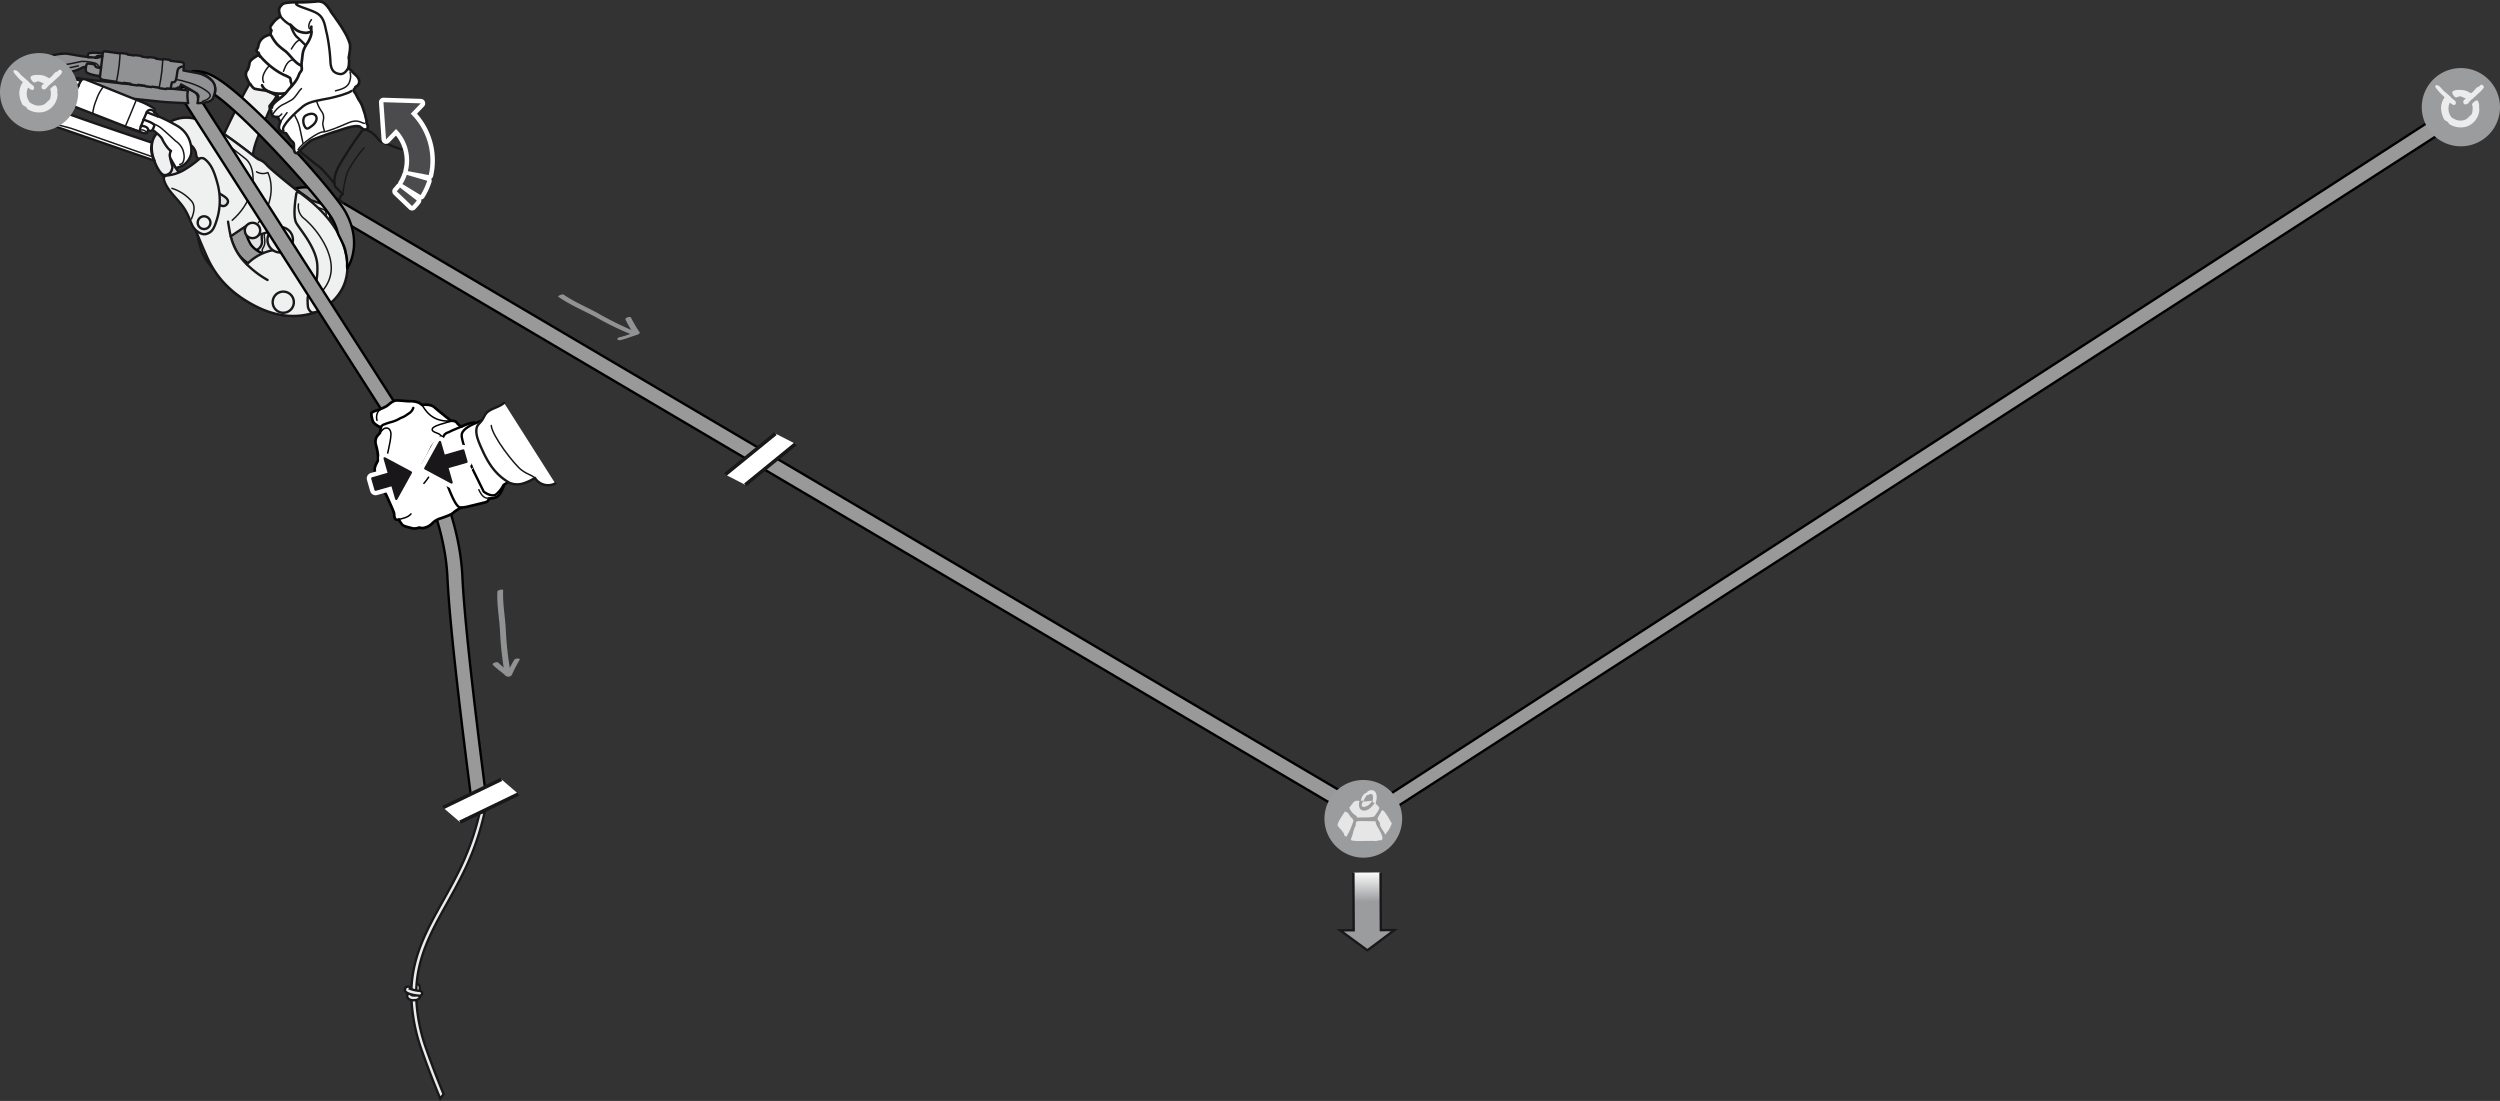 <svg xmlns="http://www.w3.org/2000/svg" xmlns:xlink="http://www.w3.org/1999/xlink" viewBox="0 0 833.967 367.256"><rect x="0" y="0" width="833.967" height="367.256" fill="#333333" stroke="none"/><defs><linearGradient id="linear-gradient" x1="152.584" y1="721.249" x2="155.011" y2="711.544" gradientTransform="matrix(-0.97, 0.245, -0.245, -0.97, 780.409, 953.015)" gradientUnits="userSpaceOnUse"><stop offset="0" stop-color="#fff"/><stop offset="1" stop-color="#9b9c9e"/></linearGradient></defs><title>RIG-12-tyrolienne-sur-corde-04-18-n-3</title><g id="Calque_2" data-name="Calque 2"><g id="Calque_1-2" data-name="Calque 1"><path d="M108.325,64.076a13.815,13.815,0,0,0-9.831-1.157c2.68,2.16,4.996,3.293,6.693,5.488.235.098.47.19.7.309l342.701,202.041,2.441-4.644Z" fill="#999" stroke="#000" stroke-linecap="round" stroke-linejoin="round" stroke-width="0.8"/><path d="M87.625,62.093c-3.53-1.482-8.306-5.596-4.997-13.704s6.367-14.813,15.975-30.151" fill="none" stroke="#1a171b" stroke-linecap="round" stroke-linejoin="round" stroke-width="0.5"/><path d="M90.004,59.461A18.312,18.312,0,1,1,78.529,94.242,18.11,18.11,0,0,1,66.537,81.445c-1.777-7.225-.551-11.58,1.837-19.781S72.902,48.04,79.362,35.198c6.753-13.427,11.071-18.281,11.672-19.14s2.506-.865,4.698-.777,6.639.392,5.154,2.969S92.855,29.448,89.199,38.288,80.029,55.927,90.004,59.461Z" fill="#eff0f0" stroke="#1a171b" stroke-linecap="round" stroke-linejoin="round" stroke-width="0.8"/><path d="M86.242,77.503a2.08,2.08,0,1,0-2.627,1.324A2.08,2.08,0,0,0,86.242,77.503Z" fill="none" stroke="#1a171b" stroke-linecap="round" stroke-linejoin="round" stroke-width="0.8"/><circle cx="84.266" cy="76.852" r="11.811" transform="translate(-10.796 139.86) rotate(-75.902)" fill="none" stroke="#1a171b" stroke-linecap="round" stroke-linejoin="round" stroke-width="0.8"/><path d="M82.516,78.777a2.554,2.554,0,1,1,3.608-.175A2.554,2.554,0,0,1,82.516,78.777Z" fill="none" stroke="#1a171b" stroke-linecap="round" stroke-linejoin="round" stroke-width="0.8"/><path d="M90.618,83.128a4.246,4.246,0,1,1,5.998-.291A4.246,4.246,0,0,1,90.618,83.128Z" fill="none" stroke="#1a171b" stroke-linecap="round" stroke-linejoin="round" stroke-width="0.8"/><path d="M85.457,102.221c10.079,5.115,17.583,2.736,20.141,1.776,1.93-.724,11.915-5.69,10.045-17.888s-12.981-19.774-15.862-21.99c-1.899-1.46-9.263-7.397-10.74-8.992a6.275,6.275,0,0,0-2.896-1.992c-.887-.424-13.323-10.819-19.766-13.106s-11.622.897-14.55,5.105.323,10.439,1.379,11.931c1.333,1.884,8.576,11.374,11.632,18.567l.019.048c.206.529,2.089,5.336,4.202,10.012C71.3,90.65,75.377,97.106,85.457,102.221ZM63.133,62.852c-1.016-1.317-5.101-7.867-6.038-9.27s-.853-3.933,1.714-5.63,4.783-.398,6.114,1.442,4.782,7.261,5.822,9.074.657,4.149-1.671,5.67C66.317,65.939,64.149,64.169,63.133,62.852Z" fill="#e2e3e4" stroke="#1a171b" stroke-linecap="round" stroke-linejoin="round" stroke-width="0.8"/><path d="M93.302,93.595c6.649-.277,9.389-3.859,9.389-3.859a2.252,2.252,0,0,0,2.057-.719c.728-1.023,2.502-3.428,2.759-4.492.405-1.671,2.414-10.782,2.65-12.375.249-1.688.031-3.133-1.264-3.593s-7.819-2.785-12.499-3.872-7.925.688-10.784,1.508-8.674,2.544-8.674,2.544l-1.441,9.533,2.788,5.319C81.866,89.228,86.653,93.872,93.302,93.595ZM80.491,80.409c-.61-3.112.891-7.412,2.63-9.423a3.51,3.51,0,0,1,5.268-.218c.974.948,1.287,2.924.615,3.825a7.497,7.497,0,0,0-1.463,2.555,9.229,9.229,0,0,0-.158,3.143,3.01,3.01,0,0,1-2.304,3.264C83.23,84.166,81.056,83.288,80.491,80.409Z" fill="#e2e3e4" stroke="#1a171b" stroke-linecap="round" stroke-linejoin="round" stroke-width="0.8"/><path d="M102.691,89.736c-.635-.105-12.455-2.515-13.257-2.683a5.51,5.51,0,0,1-2.792-1.468c-.725-.82-1.264-1.255-.678-2.013" fill="none" stroke="#1a171b" stroke-linecap="round" stroke-linejoin="round" stroke-width="0.8"/><path d="M87.675,69.328a5.282,5.282,0,0,1,2.006,1.647,3.761,3.761,0,0,1,.51,2.969,6.833,6.833,0,0,1-1.403,2.477,4.926,4.926,0,0,0-.602,2.8,5.699,5.699,0,0,1,.019,2.492c-.33,1.202-1.401,1.702-.153,2.764s2.049,1.386,4.62,1.864,8,1.644,9.063,1.856,1.35.391,1.694.172a17.357,17.357,0,0,0,2.988-4.653c.175-.812,1.935-9.268,2.252-10.932.168-.879.43-2.384-.745-2.891-.789-.341-10.351-3.649-11.999-4.04-1.516-.36-6.035-.01-8.234,2.208" fill="none" stroke="#1a171b" stroke-linecap="round" stroke-linejoin="round" stroke-width="0.5"/><path d="M64.858,75.68c.206.529,2.089,5.336,4.202,10.012,2.2,4.869,6.187,11.181,15.878,16.251a6.209,6.209,0,0,0,3.406-3.659c1.178-2.863-.389-3.302-1.108-3.954s-6.228-4.45-7.897-9.351-.743-9.412,2.174-15.393S84.924,58.484,84.455,57.075a3.652,3.652,0,0,0-1.787-2.604c-1.421-.962-6.756-4.711-7.997-5.51a3.281,3.281,0,0,0-4.428.787c-1.239,1.606-1.008,4.0.234,6.001s3.238,5.616.468,8.136c-3.135,2.852-5.449,2.119-6.856,1.192-2.197-1.448-3.309-5.022-4.577-5.189a2.135,2.135,0,0,0-2.708,2.021l-.015.138a83.799,83.799,0,0,1,8.049,13.585Z" fill="#e2e3e4" stroke="#1a171b" stroke-linecap="round" stroke-linejoin="round" stroke-width="0.8"/><path d="M76.511,51.506a20.602,20.602,0,0,0-2.015,5.843c-.353,2.2-.754,5.954-3.962,8.351-2.384,1.782-5.19,1.975-6.753.557s-3.132-4.157-5.539-4.041" fill="none" stroke="#1a171b" stroke-linecap="round" stroke-linejoin="round" stroke-width="0.5"/><path d="M83.181,56.354c-.441,1.573-2.087,4.353-5.157,8.581s-7.493,8.982-7.379,14.894S76.626,95.34,87.195,95.287" fill="none" stroke="#1a171b" stroke-linecap="round" stroke-linejoin="round" stroke-width="0.5"/><path d="M99.558,89.762a2.627,2.627,0,0,1-2.611,2.057c-1.363-.025-13.442-.451-17.907-7.756a22.539,22.539,0,0,1-2.424-15.919,5.002,5.002,0,0,1,2.103-3.373A2.625,2.625,0,0,1,81.859,68.926a17.034,17.034,0,0,0,1.661,12.399c2.535,4.147,10.621,5.192,13.523,5.244a2.624,2.624,0,0,1,2.515,3.193ZM81.924,68.789Zm-.59.533.003-.001Z" fill="#999" stroke="#000" stroke-linecap="round" stroke-linejoin="round" stroke-width="0.8"/><path d="M85.457,102.221c10.079,5.115,17.583,2.736,20.141,1.776,1.93-.724,11.915-5.69,10.045-17.888s-12.981-19.774-15.862-21.99c-1.899-1.46-9.263-7.397-10.74-8.992a6.275,6.275,0,0,0-2.896-1.992c-.887-.424-13.323-10.819-19.766-13.106s-11.622.897-14.55,5.105.307,10.45,1.379,11.931,1.743,1.582,2.851,1.062,1.202-1.325,1.429-2.136-1.517-3.793-.347-5.782a4.777,4.777,0,0,1,5.014-2.443c2.078.233,3.195,2.645,3.24,3.576s.622,1.836,1.211,1.608,1.513-.407,2.395,1.284.12,13.459.12,13.459l-2.841,3.271-1.44,4.669s1.981,5.103,4.221,10.061S75.377,97.106,85.457,102.221ZM72.469,67.63l-.826-4.015s2.627,1.525,3.281,2.004,1.751,1.417.696,2.58S73.198,68.406,72.469,67.63Zm4.507,11.201s5.274-3.566,5.999-4.029a2.18,2.18,0,0,1,2.965.669c.983,1.186-.075,2.432.479,2.714.409.208,4.058-1.392,6.259-1.306,1.798.07,3.66.748,3.874,2.78.218,2.069-.9,3.285-3.346,3.51a16.692,16.692,0,0,0-10.864,5.012A18.945,18.945,0,0,1,76.977,78.831Z" fill="#eff0f0" stroke="#1a171b" stroke-linecap="round" stroke-linejoin="round" stroke-width="0.8"/><path d="M99.982,64.295c-.76-.563-1.103-.113-1.198.692s-1.111,6.52-.093,9.07c.734,1.839,6.901,8.322,7.17,14.517.224,5.168-.957,7.452-2.033,8.637a3.4,3.4,0,0,0-1.213,2.786,20.482,20.482,0,0,0,.116,2.394c.096.595.914,2.355,2.288,1.822" fill="none" stroke="#1a171b" stroke-linecap="round" stroke-linejoin="round" stroke-width="0.8"/><path d="M99.58,68.054a5.078,5.078,0,0,0,2.131,5.056,29.724,29.724,0,0,1,7.273,9.779c1.809,4.312,3.671,11.087-5.02,17.441" fill="none" stroke="#1a171b" stroke-linecap="round" stroke-linejoin="round" stroke-width="0.5"/><path d="M86.156,74.328c7.181-9.372,3.192-16.761,3.192-16.761a4.234,4.234,0,0,1-3.75-.245" fill="none" stroke="#1a171b" stroke-linecap="round" stroke-linejoin="round" stroke-width="0.5"/><path d="M67.822,42.003c.015.32,12.921,9.893,14.318,11.16s2.256,3.575,2.284,6.35-.916,8.641-6.959,13.954" fill="none" stroke="#1a171b" stroke-linecap="round" stroke-linejoin="round" stroke-width="0.5"/><path d="M76.977,78.831c-.339-1.212-.903-4.886-.903-4.886" fill="none" stroke="#1a171b" stroke-linecap="round" stroke-linejoin="round" stroke-width="0.8"/><path d="M82.343,88.182a31.894,31.894,0,0,0,6.895,5.21" fill="none" stroke="#1a171b" stroke-linecap="round" stroke-linejoin="round" stroke-width="0.8"/><circle cx="94.494" cy="100.807" r="3.538" transform="translate(-8.804 9.042) rotate(-5.235)" fill="none" stroke="#1a171b" stroke-linecap="round" stroke-linejoin="round" stroke-width="0.8"/><path d="M82.516,78.777a2.554,2.554,0,1,1,3.608-.175A2.554,2.554,0,0,1,82.516,78.777Z" fill="#eff0f0" stroke="#1a171b" stroke-linecap="round" stroke-linejoin="round" stroke-width="0.8"/><path d="M90.618,83.128a4.246,4.246,0,1,1,5.998-.291A4.246,4.246,0,0,1,90.618,83.128Z" fill="#eff0f0" stroke="#1a171b" stroke-linecap="round" stroke-linejoin="round" stroke-width="0.8"/><path d="M68.863,78.038c-1.718.553-3.923-1.253-4.659-2.739s-1.442-3.988-3.157-6.362-4.612-5.005-5.786-7.484-.444-2.71.483-2.911a14.027,14.027,0,0,0,5.267-1.621,33.897,33.897,0,0,0,5.431-3.853c.711-.62,1.616-.469,2.937,1.028s2.153,3.368,3.198,7.219a21.516,21.516,0,0,1-.105,11.515C71.43,76.275,70.861,77.395,68.863,78.038Z" fill="#eff0f0" stroke="#1a171b" stroke-linecap="round" stroke-linejoin="round" stroke-width="0.8"/><path d="M63.861,73.052c.448-1.231,1.606-3.901.147-5.821a14.317,14.317,0,0,0-6.651-4.398" fill="none" stroke="#1a171b" stroke-linecap="round" stroke-linejoin="round" stroke-width="0.5"/><path d="M66.647,75.854a2.123,2.123,0,1,1,2.999-.145A2.123,2.123,0,0,1,66.647,75.854Z" fill="#eff0f0" stroke="#1a171b" stroke-linecap="round" stroke-linejoin="round" stroke-width="0.8"/><path d="M138.519,332.873a.799.799,0,0,0,.711-.793c.014-.015.142-.283.236-.48a3.433,3.433,0,0,0,.505-2.628,1.488,1.488,0,0,0-.919-.841.799.799,0,1,0-.536,1.506.135.135,0,0,1,.027.013,7.303,7.303,0,0,1-.521,1.262,2.899,2.899,0,0,0-.393,1.167.801.801,0,0,0,.8.8.701.701,0,0,0,.09-.006Z" fill="#ececed" stroke="#1a171b" stroke-width="0.8"/><path d="M160.355,271.204a1.686,1.686,0,0,1-.391.053,87.622,87.622,0,0,1-7.162,19.853c-1.667,3.355-3.422,6.505-5.12,9.552-5.455,9.791-10.389,18.691-10.472,30.643a.763.763,0,0,1,.348-.123l.845-.094a.741.741,0,0,1,.441.085c.138-11.553,4.933-20.211,10.237-29.73,1.707-3.065,3.471-6.234,5.155-9.622a88.328,88.328,0,0,0,7.474-21.085C161.258,270.893,160.807,271.05,160.355,271.204Z" fill="#ececed" stroke="#1a171b" stroke-width="0.8"/><path d="M147.976,364.994c-.358.499-.733.991-1.12,1.48-1.909-4.613-3.927-9.702-5.979-15.529a58.861,58.861,0,0,1-3.652-18.301.731.731,0,0,0,.51.129l.845-.094a.841.841,0,0,0,.27-.087,56.942,56.942,0,0,0,3.537,17.824C144.298,355.839,146.183,360.632,147.976,364.994Z" fill="#ececed" stroke="#1a171b" stroke-width="0.8"/><path d="M138.451,333.639a1.894,1.894,0,0,0,1.505-.753.8.8,0,0,0-1.299-.914,2.168,2.168,0,0,1-1.334-.008.717.717,0,0,0-.938-.502.853.853,0,0,0-.528,1.046c.097.364.436.996,1.628,1.137a4.508,4.508,0,0,0,.967-.005Z" fill="#ececed" stroke="#1a171b" stroke-width="0.8"/><path d="M140.109,332.149a.8.8,0,0,0-.058-1.594,12.797,12.797,0,0,1-3.35-.736c.276-.911-.714-.75-1.074-.609a1.18,1.18,0,0,0-.5,1.319c.449,1.133,3.724,1.581,4.86,1.625a.842.842,0,0,0,.121-.005Z" fill="#ececed" stroke="#1a171b" stroke-width="0.8"/><path d="M162.046,264.863c-3.097-23.899-7.061-56.571-7.794-72.459-1.249-27.092-18.241-51.507-19.397-53.138L65.499,31.018l.002-.029A33.538,33.538,0,0,0,62.389,29.38c-.48-.141-.96-.284-1.431-.451a2.654,2.654,0,0,1-.332-.146,10.981,10.981,0,0,0-.122,2.031,22.727,22.727,0,0,0,1.355,3.792l68.819,107.408c.022.035.046.07.07.103.173.243,17.313,24.568,18.509,50.516.756,16.4,4.905,50.376,8.04,74.488" fill="#999" stroke="#000" stroke-linecap="round" stroke-linejoin="round" stroke-width="0.8"/><path d="M115.281,70.731c-3.8-6.902-33.412-40.301-44.755-45.634a11.547,11.547,0,0,0-6.449-1.317c4.152.591,8.816,3.024,7.494,7.775,11.93,8.474,36.169,35.845,39.33,41.587a18.411,18.411,0,0,1,1.864,4.785c.881,1.998,2.041,3.712,2.505,5.892.059.276.087.555.126.833a2.687,2.687,0,0,1,.194.724,15.338,15.338,0,0,1,.168,3.384c.029.261.049.523.092.782C118.408,85.313,119.494,78.385,115.281,70.731Z" fill="#999" stroke="#000" stroke-linecap="round" stroke-linejoin="round" stroke-width="0.8"/><polygon points="153.474 274.262 147.782 269.382 167.255 259.98 172.948 264.863 153.474 274.262" fill="#fff"/><line x1="147.782" y1="269.382" x2="167.255" y2="259.98" fill="#fff" stroke="#1a171b" stroke-width="1.2"/><line x1="172.948" y1="264.863" x2="153.474" y2="274.262" fill="#fff" stroke="#1a171b" stroke-width="1.2"/><path d="M134.217,49.865a16.338,16.338,0,0,1-3.611-1.291c-.552-.252-2.359-.744-2.902-1.016-1.616-.814-1.52-1.392-2.871-2.642a8.082,8.082,0,0,0-3.606-1.903,132.184,132.184,0,0,0-8.177,12.356c-2.474,4.671-1.151,6.981-1.151,6.981l2.44,2.4s-2.287,1.644,0,2.87" fill="none" stroke="#1a171b" stroke-linecap="round" stroke-linejoin="round" stroke-width="0.8"/><path d="M94.146,1.488c.647-.734,3.992-.758,5.808-.714,1.819.047,4.468-.191,5.301-.237a4.073,4.073,0,0,1,2.138.124c1.189.344,2.506,2.334,2.868,3.015.361.682,1.338,1.788,1.851,2.666a44.683,44.683,0,0,1,3.053,4.719,17.466,17.466,0,0,1,1.552,3.566c.32,1.375-.386,4.537-.386,4.537a7.555,7.555,0,0,1,.123,1.527c-.044.635-.109,1.529-.109,1.529l.249.937c.398-.056.689.537.923.78.937.979,2.169,1.726,2.329,3.17a1.869,1.869,0,0,1-.901,1.679c-.111.082-.3.145-.376.245-.108.144-.056.207-.121.343-.13.26-.523.497-.491.799.023.248.447.729.582.956.426.699.741,1.473,1.17,2.19a10.384,10.384,0,0,1,1.342,2.634c.241.917.65,1.767.824,2.693.099.527.285,1.05.383,1.576.047.273-.037.577.024.841.051.218.2.333.294.541a1.821,1.821,0,0,1-.024,1.324c-.103.287-.191.05-.417.247-.188.165-.649-.109-.711.106l-1.416-1.043c-1.845-.711-6.852,1.339-7.886,1.593-1.031.256-6.55,2.258-7.978,2.867-1.427.614-4.922,4.393-5.045,4.403-1.5.09-.881-2.621-1.129-3.248-.246-.628-.56-.592-1.069-1.244-.503-.651-1.491-2.159-1.491-2.159a3.687,3.687,0,0,1-2.099-1.044c-.742-.878.277-2.833.277-2.833a3.186,3.186,0,0,1-.533-.679,5.666,5.666,0,0,1-.336-.884,3.446,3.446,0,0,1-1.391-.143,1.981,1.981,0,0,1-.824-1.912c-.527-.39-.581-1.571-.581-1.571s1.028-1.33,1.391-1.69c.55-.543.935-.886,1.483-1.427.172-.173-2.591-1.408-2.804-1.524a10.577,10.577,0,0,0-1.2-.495s-3.126-.447-3.794-.633c-.668-.188-1.51-1.61-1.51-1.61-.377-.134-.837-1.249-1.324-2.389a2.356,2.356,0,0,1,.491-2.408,8.391,8.391,0,0,0,.582-2.206c.292-1.188,2.032-2.005,2.513-2.393.479-.384,1.015.293,1.015.293l-.548-1.314a.86.86,0,0,1-.624-.704c-.04-.548.335-.47.545-1.395a4.327,4.327,0,0,1,1.352-2.659,5.501,5.501,0,0,1,2.737-1.273,4.927,4.927,0,0,1,.34-1.422,1.975,1.975,0,0,1-.424-.912c-.008-.403.359-.788,1.168-1.874a7.67,7.67,0,0,1,2.264-1.842C92.477,2.825,93.501,2.222,94.146,1.488Z" fill="#fff" stroke="#1a171b" stroke-linecap="round" stroke-linejoin="round" stroke-width="0.9"/><path d="M105.517,38.941c.287.703-.04,1.99-1.429,3.033-1.388,1.037-1.757,1.31-2.417.228-.657-1.079-.733-2.954.206-3.581C102.813,37.997,104.874,37.37,105.517,38.941Z" fill="none" stroke="#1a171b" stroke-linecap="round" stroke-linejoin="round" stroke-width="0.8"/><path d="M117.212,30.347c-.675.708-4.886,1.934-7.512,2.469-2.627.538-6.468.93-8.589,2.624-2.126,1.692-7.628,6.752-6.561,8.112" fill="none" stroke="#1a171b" stroke-linecap="round" stroke-linejoin="round" stroke-width="0.8"/><path d="M121.53,41.146c-1.129-.146-2.186-1.559-5.396-.144-3.212,1.418-7.167,3.033-8.509,3.023-1.341-.013-6.877,3.663-8.168,5.898" fill="none" stroke="#1a171b" stroke-linecap="round" stroke-linejoin="round" stroke-width="0.5"/><path d="M108.135,43.665c.221.127-.512-1.589-.448-2.54.063-.953.769-2.312-.393-3.929a11.722,11.722,0,0,1-1.637-3.334" fill="none" stroke="#1a171b" stroke-linecap="round" stroke-linejoin="round" stroke-width="0.5"/><path d="M101.098,47.852l-.923-4.346c-.551-3.143-1.795-4.586-1.896-5.188" fill="none" stroke="#1a171b" stroke-linecap="round" stroke-linejoin="round" stroke-width="0.5"/><path d="M116.345,22.222s-1.032,2.764-3.028,2.464c-1.998-.3-2.887-1.403-3.075-3.862a61.088,61.088,0,0,0-1.171-9.404c-.712-2.709-.774-5.304-3.102-6.848-2.328-1.546-8.804-2.823-6.789-3.606" fill="none" stroke="#1a171b" stroke-linecap="round" stroke-linejoin="round" stroke-width="0.8"/><path d="M93.576,5.508a11.226,11.226,0,0,0,3.355,2.863s.89,2.878,2.128,3.974c1.233,1.097,2.963,2.828,2.963,2.828" fill="none" stroke="#1a171b" stroke-linecap="round" stroke-linejoin="round" stroke-width="0.8"/><path d="M100.403,21.829c-2.092-.863-3.457-3.291-5.182-4.759a23.436,23.436,0,0,1-2.734-2.27,13.515,13.515,0,0,1-1.73-2.436,2.32,2.32,0,0,0-.5-.724" fill="none" stroke="#1a171b" stroke-linecap="round" stroke-linejoin="round" stroke-width="0.9"/><path d="M97.149,28.783c.379-.474.033-.964-.12-1.462-.162-.531.015-.988-.383-1.382a9.427,9.427,0,0,0-1.944-.949c-.739-.409-1.491-.766-2.2-1.25a25.909,25.909,0,0,1-5.664-4.968.904.904,0,0,1-.088-.084" fill="none" stroke="#1a171b" stroke-linecap="round" stroke-linejoin="round" stroke-width="0.9"/><path d="M95.126,31.08c-2.375.516-6.74-.078-7.717-2.632" fill="none" stroke="#1a171b" stroke-linecap="round" stroke-linejoin="round" stroke-width="0.9"/><path d="M96.887,8.243c1.148,1.11,2.037,2.138,3.641,2.488a7.392,7.392,0,0,0,1.742.22c.567-.022,1.024-.391,1.595-.276" fill="none" stroke="#1a171b" stroke-linecap="round" stroke-linejoin="round" stroke-width="0.9"/><path d="M103.865,8.906c-.125.924.115,1.725-.046,2.637a9.656,9.656,0,0,1-1.464,3.107,9.241,9.241,0,0,0-1.229,2.541c-.239,1.004-.28,2.103-.438,3.122a10.274,10.274,0,0,0-.111,1.534,6.867,6.867,0,0,1,.087,1.433c-.111.404-.605.876-.793,1.288-.228.507-.396,1.044-.665,1.532a12.89,12.89,0,0,1-1.888,2.595c-.775.808-1.431,1.677-2.149,2.514a18.133,18.133,0,0,1-2.332,2.002c-.746.629-2.188,1.67-2.142,2.687" fill="none" stroke="#1a171b" stroke-linecap="round" stroke-linejoin="round" stroke-width="0.9"/><path d="M116.761,24a5.219,5.219,0,0,1-.138,3.218c-.644,2.054-2.767,2.555-4.69,3.081" fill="none" stroke="#1a171b" stroke-linecap="round" stroke-linejoin="round" stroke-width="0.5"/><path d="M103.233,9.566c-.583-.802.071-2.411.662-3.001" fill="none" stroke="#1a171b" stroke-linecap="round" stroke-linejoin="round" stroke-width="0.5"/><path d="M99.944,13.365c-1.16.321-2.125,1.969-2.742,2.959" fill="none" stroke="#1a171b" stroke-linecap="round" stroke-linejoin="round" stroke-width="0.5"/><path d="M97.806,19.942c-1.97.177-2.695,2.434-3.24,3.842" fill="none" stroke="#1a171b" stroke-linecap="round" stroke-linejoin="round" stroke-width="0.5"/><path d="M89.807,21.946c-1.184,1.241-2.848,3.71-1.861,5.493" fill="none" stroke="#1a171b" stroke-linecap="round" stroke-linejoin="round" stroke-width="0.5"/><path d="M91.218,37.832a8.874,8.874,0,0,1,2.858-2.8,34.663,34.663,0,0,0,3.436-1.845c1.269-1.012,1.904-2.491,3.028-3.617" fill="none" stroke="#1a171b" stroke-linecap="round" stroke-linejoin="round" stroke-width="0.5"/><path d="M93.741,40.411a32.366,32.366,0,0,1,2.012-2.815" fill="none" stroke="#1a171b" stroke-linecap="round" stroke-linejoin="round" stroke-width="0.5"/><path d="M92.844,38.962a4.306,4.306,0,0,0,1.146-.934" fill="none" stroke="#1a171b" stroke-linecap="round" stroke-linejoin="round" stroke-width="0.5"/><path d="M100.244,50.424c.313.687,1.006,1.104,1.95,1.799s2.682,2.324,4.109,3.235c1.198.764,5.241,5.697,5.241,5.697" fill="none" stroke="#1a171b" stroke-linecap="round" stroke-linejoin="round" stroke-width="0.8"/><path d="M114.338,64.751a43.411,43.411,0,0,1,1.566-7.367,45.711,45.711,0,0,1,5.534-8.072" fill="none" stroke="#1a171b" stroke-linecap="round" stroke-linejoin="round" stroke-width="0.5"/><polygon points="248.611 161.736 241.942 158.307 258.702 144.645 265.372 148.071 248.611 161.736" fill="#fff"/><line x1="241.942" y1="158.307" x2="258.702" y2="144.645" fill="#fff" stroke="#1a171b" stroke-width="1.2"/><line x1="265.372" y1="148.071" x2="248.611" y2="161.736" fill="#fff" stroke="#1a171b" stroke-width="1.2"/><polyline points="455.834 275.673 821.48 39.733 820.454 33.998 456.384 269.657" fill="#999" stroke="#000" stroke-linecap="round" stroke-linejoin="round" stroke-width="0.8"/><path d="M454.955,286.111a12.958,12.958,0,1,0-13.136-12.956A13.047,13.047,0,0,0,454.955,286.111Z" fill="#9b9c9e"/><path d="M457.516,267.119c.2-.033.094.15.094.15a3.592,3.592,0,0,1-2.32,1.872,1.132,1.132,0,0,1-1.026-.259,2.091,2.091,0,0,1,0-.516c.077-.359.259-.598.342-.988A22.019,22.019,0,0,0,457.516,267.119Z" fill="#e6e6e6"/><path d="M457.325,263.604c1.839-.165,2.217,1.922,1.719,3.757a6.486,6.486,0,0,1-.213.737c-.029-.824-1.04.318-.942-.987a4.122,4.122,0,0,0,.028-1.851c-.456-.934-1.364.109-1.989,0a19.213,19.213,0,0,0-1.127,1.941,1.385,1.385,0,0,0-.886-.028,2.191,2.191,0,0,0,.134-.352,2.867,2.867,0,0,1,.403-1.085,2.941,2.941,0,0,1,.913-1.116c.144-.068.317-.037.458-.125.1-.068.172-.266.266-.353A1.963,1.963,0,0,1,457.325,263.604Z" fill="#e6e6e6"/><path d="M452.784,267.092c.33-.051.474.135.752.094-.566,1.625,0,3.432,1.75,3.219a3.618,3.618,0,0,0,2.092-1.113,7.198,7.198,0,0,0,1.397-1.815c-.048.531.53.986.806,1.272.153.159.494.478.538.737.083.484-1.565,2.851-1.825,2.929a7.552,7.552,0,0,1-1.128.178c-1.394.193-3.084.006-4.516.141a1.42,1.42,0,0,0-.026-.354c-.07-.234-.399-.338-.562-.475a5.336,5.336,0,0,1-1.962-2.488c.287-.321.534-.674.806-1.022C451.546,267.582,451.556,267.27,452.784,267.092Z" fill="#e6e6e6"/><path d="M461.141,270.307c.664-.143,2.466,3.219,2.847,3.857.021.047.352.518.295.578-.092.08-.104.321-.164.446-.24.497-.495,1.04-.778,1.528-.367.619-.871,1.105-1.236,1.719-.191-.203-.178-.463-.322-.732a14.44,14.44,0,0,1-1.423-2.328c-.047-.179.041-.337,0-.571a3.643,3.643,0,0,0-.323-.766c-.147-.319-.574-.514-.508-1.054a9.856,9.856,0,0,1,.911-1.656C460.617,271.035,460.804,270.385,461.141,270.307Z" fill="#e6e6e6"/><path d="M448.588,270.758c1.002.043,1.319.766,1.73,1.433.309.516,1.111.916,1.176,1.625a25.338,25.338,0,0,1-2.272,5.191.654.654,0,0,1-.453-.029c-.38-.152-.347-.703-.547-1.053a12.048,12.048,0,0,0-1.088-1.402,13.002,13.002,0,0,1-.879-1.022C445.903,274.451,448.129,271.692,448.588,270.758Z" fill="#e6e6e6"/><path d="M458.135,280.51a3.404,3.404,0,0,0,1.763-.158c.516-.147.999.121,1.21-.379.452-1.103-1.505-3.856-1.861-4.621-.2-.422-.289-.963-.467-1.41-1.277.047-3.006-.05-4.33-.041-.471.007-1.7-.056-2.008.241-.178.175-.156.931-.231,1.21-.109.406-.369.709-.491,1.103-.316,1.009-.477,1.976-.844,2.897a1.607,1.607,0,0,0-.205.658.458.458,0,0,0,.406.41c.4.068.737-.088,1.047.141Z" fill="#e6e6e6"/><polyline points="451.473 291.086 451.567 310.322 447.036 310.345 456.135 317.02 456.135 317.02 465.168 310.254 460.632 310.276 460.537 291.039" stroke="#1a171b" stroke-width="0.8" fill="url(#linear-gradient)"/><path d="M820.92,48.805a13.049,13.049,0,1,0-13.051-13.047A13.049,13.049,0,0,0,820.92,48.805Z" fill="#9b9c9e"/><path d="M827.748,28.248a.509.509,0,0,1,.533.253c.078.094.282.243.314.372.11.525-1.142,1.682-1.44,1.94-.773.663-1.481,1.413-2.254,2.065a6.74,6.74,0,0,0-1.375,1.348c-.595.871-2.121.918-1.721-.691.051-.215.559-.35.719-.688-.382-.175-.863-.344-1.252-.531-1.529-.744-1.701,1.294-3.002-.781-1.121-1.787,2.388-1.635,3.783-1.412a7.007,7.007,0,0,1,1.752.725c.141.06.399.26.565.219v-.034c.75-.372,1.249-1.284,1.877-1.815.255-.216.652-.278.908-.497C827.328,28.567,827.475,28.298,827.748,28.248Z" fill="#ececed"/><path d="M812.79,28.404a1.163,1.163,0,0,1,.599.159c.773.388,1.178,1.216,1.815,1.753.667.562,1.305,1.125,1.969,1.688.305.256.53.631.845.875a5.67,5.67,0,0,1,1.035.848.903.903,0,0,1,.154.844c-.402,1.105-1.6-.125-2.004-.312a4.732,4.732,0,0,0,.566,4.85c.254.328.723.432,1.094.652a4.199,4.199,0,0,0,3.91-.027,6.811,6.811,0,0,0,.97-.91c.343-.321.782-.562.907-1.09a6.551,6.551,0,0,0,.158-2.287c-.033-.213-.24-.531-.129-.781.126-.281,1.186-1.291,1.691-1.16.236.067.467.703.535.938a6.517,6.517,0,0,1,.123.785c0,.027-.028.146-.031.125-.044.037.092,1.215.06,1.469a6.291,6.291,0,0,1-4.377,5.443,7.125,7.125,0,0,1-5.443-.75c-.287-.2-.439-.578-.689-.812-.346-.318-.871-.41-1.16-.781a8.523,8.523,0,0,1-1.092-3.975,7.381,7.381,0,0,1,.656-2.625,9.806,9.806,0,0,0,.531-.942,14.827,14.827,0,0,1-2.221-2.222C813.074,29.932,811.67,28.517,812.79,28.404Z" fill="#ececed"/><path d="M22.359,26.106c-1.52.836-2.292,2.465-3.501,3.657a53.584,53.584,0,0,0,5.288.974c2.914.368,26.749,2.901,29.465,3.181,2.716.28,9.162.518,9.162.518s-.569-3.113-.003-4.266c-1.701-.176-29.113-3.119-31.558-3.372-1.544-.159-5.581-.7-8.505-1.202A.631.631,0,0,1,22.359,26.106Z" fill="#919294" stroke="#1a171b" stroke-linecap="round" stroke-linejoin="round" stroke-width="0.8"/><path d="M13.716,20.053c-1.4.953-2.446,4.415-1.44,6.644.473,1.051,2.487,1.923,4.786,2.593,1.644-.973,2.413-2.859,3.891-4.022a5.719,5.719,0,0,1-1.507-.429c1.133-.402,3.642-.769,5.265-1.146a16.739,16.739,0,0,0,3.102-1.313,6.369,6.369,0,0,1,2.019.111s4.35,1.081,4.282,1.135c-.069.061.587-5.079.587-5.079l-3.362-.121-1.544.645c-3.085-.318-6.352-1.037-7.619-1.168A16.609,16.609,0,0,0,13.716,20.053Z" fill="#919294" stroke="#1a171b" stroke-linecap="round" stroke-linejoin="round" stroke-width="0.8"/><path d="M19.445,24.839c-.251.071-1.845.589-1.844,1.825" fill="none" stroke="#1a171b" stroke-linecap="round" stroke-linejoin="round" stroke-width="0.8"/><path d="M33.877,22.578a2.5,2.5,0,0,1-1.094-.696,1.972,1.972,0,0,0-1.382-.9,15.127,15.127,0,0,0-4.137-.497c-1.188.189-3.824.886-5.768,1.097-1.942.213-9.912,1.166-7.904,5.663" fill="none" stroke="#1a171b" stroke-linecap="round" stroke-linejoin="round" stroke-width="0.5"/><path d="M17.28,29.104a2.864,2.864,0,0,1-1.748-3.031c.271-2.274,3.746-2.743,5.008-2.949,1.922-.319,5.573-1.139,5.573-1.139" fill="none" stroke="#1a171b" stroke-linecap="round" stroke-linejoin="round" stroke-width="0.5"/><path d="M34.362,19.025a2.564,2.564,0,0,0-1.448.128,2.257,2.257,0,0,1-1.196.078" fill="none" stroke="#1a171b" stroke-linecap="round" stroke-linejoin="round" stroke-width="0.8"/><path d="M35.295,17.162c.243.025,2.145.296,4.763.674.011-.112.171-.143.383-.121.228.024,1.371.153,1.694.209.262.043.401.071.432.275.708.1,1.445.207,2.193.314.019-.098.173-.127.381-.105.228.024,1.37.151,1.694.204.255.044.397.075.431.266.746.108,1.494.217,2.226.325-.003-.122.161-.159.387-.136.228.024,1.369.15,1.693.206.273.049.41.076.433.296.815.115,1.585.229,2.292.331a.036.036,0,0,0-.002-.023c-.01-.127.159-.164.387-.141.231.024,1.37.151,1.696.205.278.044.417.074.435.309a.041.041,0,0,1,.001.016c.903.131,3.497.421,3.665.448a.934.934,0,0,1,.85,1.222l-.127,1.577s2.527.473,4.794.901a9.895,9.895,0,0,1,4.786,2.568c1.441,1.775,1.141,3.369.316,5.673-.679,1.896-5.232,1.749-5.232,1.749.651-2.504-.406-3.315-.406-3.315-.755-.647-5.05-2.918-5.05-2.918-.341,1.221-1.117,1.037-1.117,1.037-.211.5-1.639.45-3.669.292-.08.182-.248.23-.488.194-.409-.065-1.2-.165-1.662-.224-.15-.018-.333-.034-.358-.25-.685-.086-1.481-.189-2.348-.301a.448.448,0,0,1-.438.106c-.409-.065-1.198-.164-1.66-.223-.143-.019-.314-.032-.353-.21-.733-.099-1.488-.202-2.253-.303-.082.164-.248.214-.481.176-.409-.063-1.201-.163-1.662-.226-.158-.021-.358-.037-.358-.295-.757-.101-1.504-.207-2.221-.304a.432.432,0,0,1-.46.136c-.409-.065-1.198-.166-1.657-.227-.156-.021-.342-.033-.362-.259-2.256-.316-3.931-.559-4.308-.627a1.518,1.518,0,0,1-1.374-1.312s-.334-.066-1.014-.136a13.333,13.333,0,0,1-2.772-.765c-.825-.327-.797-.909-.748-1.727.05-.82.28-1.378.537-1.524a11.993,11.993,0,0,1,2.201.261c.242-.009.17.359.572.779.404.419,1.744.42,1.744.42l.465-3.898s-.062-.006-1.048-.108c-.984-.102-1.165.634-1.399.576-.233-.056-2.452-.185-2.452-.185a2.251,2.251,0,0,1,.258-1.139c.279-.384,2.503-.324,3.146-.258.649.067,1.554.158,1.554.158C34.291,17.506,34.445,17.075,35.295,17.162Z" fill="#919294" stroke="#1a171b" stroke-linecap="round" stroke-linejoin="round" stroke-width="0.8"/><path d="M65.461,31.09c.413.273,1.065.932.574,1.449" fill="none" stroke="#1a171b" stroke-linecap="round" stroke-linejoin="round" stroke-width="0.8"/><path d="M67.551,33.8c1.137-.294,3.958-1.442,1.719-3.193-2.239-1.751-4.893-2.714-8.525-3.685-.565-.151-1.881-.359-1.881-.359" fill="none" stroke="#1a171b" stroke-linecap="round" stroke-linejoin="round" stroke-width="0.5"/><path d="M61.196,22.175s-1.381.075-1.791.9c-.468.941-.333,3.731-1.198,4.25a1.987,1.987,0,0,1-.884.162l-.378,1.913" fill="none" stroke="#1a171b" stroke-linecap="round" stroke-linejoin="round" stroke-width="0.8"/><path d="M38.906,26.983c.158-.523.711-3.864.858-5.29.147-1.428.303-3.703.291-3.833" fill="none" stroke="#1a171b" stroke-linecap="round" stroke-linejoin="round" stroke-width="0.5"/><path d="M33.387,25.451s.114-1.319.313-2.789" fill="none" stroke="#1a171b" stroke-linecap="round" stroke-linejoin="round" stroke-width="0.8"/><path d="M34.165,18.763c.027-.257.029-.803.058-.957" fill="none" stroke="#1a171b" stroke-linecap="round" stroke-linejoin="round" stroke-width="0.8"/><path d="M53.159,28.908c.157-.519.704-3.824.85-5.239.145-1.41.301-3.66.285-3.791" fill="none" stroke="#1a171b" stroke-linecap="round" stroke-linejoin="round" stroke-width="0.5"/><path d="M50.68,47.581S24.438,38.85,18.697,36.428c-3.259-1.375-4.433-2.474-4.841-3.168a.683.683,0,0,1-.236-.061,45.338,45.338,0,0,0-6.502-2.231,7.238,7.238,0,0,0,1.889,5.744,23.447,23.447,0,0,0,8.205,5.031c4.686,1.69,34.349,11.844,34.349,11.844A7.813,7.813,0,0,1,50.68,47.581Z" fill="#fff" stroke="#1a171b" stroke-linecap="round" stroke-linejoin="round" stroke-width="0.8"/><path d="M13.136,38.811c2.32,2.317,8.846,3.41,10.518,3.98s27.318,9.562,27.318,9.562" fill="none" stroke="#1a171b" stroke-linecap="round" stroke-linejoin="round" stroke-width="0.5"/><path d="M10.037,33.967c-.591,2.399,2.038,3.974,2.038,3.974" fill="none" stroke="#1a171b" stroke-linecap="round" stroke-linejoin="round" stroke-width="0.5"/><polyline points="131.86 43.299 128.773 46.509 127.91 34.095 127.91 34.095 140.349 34.474 137.263 37.682" fill="#fff" stroke="#fff" stroke-linecap="round" stroke-linejoin="round" stroke-width="3"/><path d="M139.045,66.885a21.742,21.742,0,0,1-1.583,1.844l-5.102-4.907a15.269,15.269,0,0,0,1.074-1.261Z" fill="#fff" stroke="#fff" stroke-linecap="round" stroke-linejoin="round" stroke-width="3"/><path d="M134.245,61.396a14.6,14.6,0,0,0,1.447-3.079l6.812,1.99a21.584,21.584,0,0,1-2.208,4.773Z" fill="#fff" stroke="#fff" stroke-linecap="round" stroke-linejoin="round" stroke-width="3"/><path d="M143.027,58.402l-6.974-1.316a14.817,14.817,0,0,0-4.102-14.214l4.909-5.104A21.905,21.905,0,0,1,143.027,58.402Z" fill="#fff" stroke="#fff" stroke-linecap="round" stroke-linejoin="round" stroke-width="3"/><polyline points="131.86 43.299 128.773 46.509 127.91 34.095 127.91 34.095 140.349 34.474 137.263 37.682" fill="#4b4b4d"/><path d="M139.045,66.885a21.742,21.742,0,0,1-1.583,1.844l-5.102-4.907a15.269,15.269,0,0,0,1.074-1.261Z" fill="#4b4b4d"/><path d="M134.245,61.396a14.6,14.6,0,0,0,1.447-3.079l6.812,1.99a21.584,21.584,0,0,1-2.208,4.773Z" fill="#4b4b4d"/><path d="M143.027,58.402l-6.974-1.316a14.817,14.817,0,0,0-4.102-14.214l4.909-5.104A21.905,21.905,0,0,1,143.027,58.402Z" fill="#4b4b4d"/><path d="M60.788,55.315a6.224,6.224,0,0,0,2.964-3.984,9.42,9.42,0,0,0-4.814-9.459c-2.44-1.394-4.766-2.475-5.334-2.719a6.153,6.153,0,0,0-.987-.336s.313-.674-1.244-1.298c0,0,.601-.944-.046-1.413a32.899,32.899,0,0,0-3.686-1.939c-.547-.217-17.563-7.086-18.272-7.328s-1.597-.917-2.412.109c0,0-2.281-.684-2.98-.41a1.453,1.453,0,0,0-.869.775,41.856,41.856,0,0,0-5.687-2.171c-1.698-.346-6.881-.715-9.333,3.2a7.014,7.014,0,0,0-.584,1.175,46.73,46.73,0,0,1,6.601,2.262.764.764,0,0,1,.321.306,17.553,17.553,0,0,1,4.264-.55,23.825,23.825,0,0,0,3.029-.551,1.924,1.924,0,0,0,.324,1.647,11.069,11.069,0,0,0,2.124,1.282c-.156.459.575,1.593,1.27,1.876s17.671,6.906,17.671,6.906l3.606,1.306s2.078.859,2.307.285a3.224,3.224,0,0,1,.425-.807s1.181.503,1.455-.155c0,0,3.025,2.13,3.347,3.392,0,0,1.46,2.84,2.791,3.613a2.898,2.898,0,0,0-.235,2.395l1.87,3.308A15.609,15.609,0,0,0,60.788,55.315Z" fill="#fff" stroke="#1a171b" stroke-linecap="round" stroke-linejoin="round" stroke-width="0.8"/><path d="M52.617,38.817l-3.674-1.367s-1.599,3.662-1.95,4.694-.521,1.676-.282,1.857L43.105,42.696" fill="none" stroke="#1a171b" stroke-linecap="round" stroke-linejoin="round" stroke-width="0.8"/><path d="M50.898,43.325a9.973,9.973,0,0,0,.579-1.405c.093-.419-.968-.981-1.401-1.179s-2.213-.854-2.213-.854" fill="none" stroke="#1a171b" stroke-linecap="round" stroke-linejoin="round" stroke-width="0.8"/><path d="M49.443,43.48s.11-.764-.936-1.22-1.513-.115-1.513-.115" fill="none" stroke="#1a171b" stroke-linecap="round" stroke-linejoin="round" stroke-width="0.8"/><path d="M48.974,44.385s-.044-.561-.991-.927-1.35.033-1.35.033" fill="none" stroke="#1a171b" stroke-linecap="round" stroke-linejoin="round" stroke-width="0.5"/><path d="M50.925,41.208a9.799,9.799,0,0,1,2.514,1.273c1.137.838,5.14,4.561,5.14,4.561a6.505,6.505,0,0,1,2.348,2.734,7.619,7.619,0,0,1,.508,2.669c-.08,1.09-.349,2.285-1.46,2.382" fill="none" stroke="#1a171b" stroke-linecap="round" stroke-linejoin="round" stroke-width="0.5"/><path d="M51.089,36.962a1.399,1.399,0,0,0-2.145.488" fill="none" stroke="#1a171b" stroke-linecap="round" stroke-linejoin="round" stroke-width="0.8"/><path d="M25.464,30.177s-3.087-1.561-3.897-1.837-4.794.628-6.519.38A7.605,7.605,0,0,0,9.743,29.844" fill="none" stroke="#1a171b" stroke-linecap="round" stroke-linejoin="round" stroke-width="0.5"/><path d="M16.15,30.961a10.618,10.618,0,0,0-2.748.252" fill="none" stroke="#1a171b" stroke-linecap="round" stroke-linejoin="round" stroke-width="0.5"/><line x1="26.305" y1="28.541" x2="23.107" y2="27.313" fill="none" stroke="#1a171b" stroke-linecap="round" stroke-linejoin="round" stroke-width="0.8"/><path d="M22.643,29.329a2.461,2.461,0,0,0-.927,1.655" fill="none" stroke="#1a171b" stroke-linecap="round" stroke-linejoin="round" stroke-width="0.8"/><path d="M26.956,26.948c-.358.731-2.685,5.245-2.792,6.965" fill="none" stroke="#1a171b" stroke-linecap="round" stroke-linejoin="round" stroke-width="0.8"/><path d="M34.477,28.95a14.167,14.167,0,0,0-2.331,4.351,16.925,16.925,0,0,0-1.232,4.612" fill="none" stroke="#1a171b" stroke-linecap="round" stroke-linejoin="round" stroke-width="0.5"/><path d="M45.5,33.272s-3.579,8.845-3.8,8.996" fill="none" stroke="#1a171b" stroke-linecap="round" stroke-linejoin="round" stroke-width="0.5"/><path d="M123.882,137.933c.146-.645,2.21-1.141,2.21-1.141a24.152,24.152,0,0,0,2.835-1.288c.794-.5,2.022-1.898,3.36-1.917,1.332-.018,3.767.327,4.634.25a7.104,7.104,0,0,1,2.611.432,5.824,5.824,0,0,1,1.261.824s2.729-.501,4.155.795c1.419,1.293,5.517,4.49,5.517,4.49s1.446-.135,1.946.663a3.92,3.92,0,0,0,1.551,1.249s3.765-1.832,4.754-1.134a6.182,6.182,0,0,0-1.851,6.46c1.236,3.971,6.115,13.906,6.191,16.264,0,0,.865,1.193,1.883.688a20.415,20.415,0,0,0,3.17-2.674s-1.11,3.446-2.641,3.98a5.408,5.408,0,0,1-2.398.391s.056,1.022-1.252,1.328c-1.312.31-6.105,1.534-6.749,1.609-.646.076-1.222.128-1.222.128a13.28,13.28,0,0,0-2.692,1.762c-.677.742-4.64,1.981-4.64,1.981a6.509,6.509,0,0,0-2.347,1.535,5.308,5.308,0,0,1-3.204,1.55,5.07,5.07,0,0,1-1.145-.178,4.19,4.19,0,0,1-2.362.246c-.907-.33-2.718-.564-3.305-1.225a8.762,8.762,0,0,1-1.098-1.706s-.88.38-1.254-.28c-.376-.665-.211-1.227-.391-1.952-.183-.729-1.978-4.643-2.335-5.455-.352-.813-.681-1.131-.906-1.772a12.53,12.53,0,0,0-.751-2.979c-.571-1.025-2.034-2.199-2.324-3.369-.547-2.186,1.188-3.314,1.057-4.618a18.878,18.878,0,0,0-.684-4.227,3.756,3.756,0,0,1,.198-2.95,9.996,9.996,0,0,1,1.08-1.24l.339-1.919a5.784,5.784,0,0,1-2.518-1.643A7.266,7.266,0,0,1,123.882,137.933Z" fill="#fff" stroke="#000" stroke-linecap="round" stroke-linejoin="round" stroke-width="0.9"/><path d="M127.046,142.544a1.749,1.749,0,0,1,1.205-.996,16.289,16.289,0,0,1,2.259-.75,12.062,12.062,0,0,0,3.132-1.346,9.32,9.32,0,0,0,1.522-.698c.54-.414,1.144-.727,1.656-1.153a3.364,3.364,0,0,0,1.045-1.528" fill="none" stroke="#000" stroke-linecap="round" stroke-linejoin="round" stroke-width="0.8"/><path d="M126.854,144.105c.749-.484,1.008-1.326,2.081-1.32,1.006.006,1.46,1.069,1.483,1.968a20.628,20.628,0,0,1-.567,3.884c-.349,2.041-.968,4.028-1.27,6.096-.283,1.973-.815,3.804-.553,5.803.088.659.208,1.327.333,1.993a7.378,7.378,0,0,1,.314,1.522" fill="none" stroke="#000" stroke-linecap="round" stroke-linejoin="round" stroke-width="0.5"/><path d="M133.127,173.251c1.317-.337,3.027-.646,3.961-1.814" fill="none" stroke="#000" stroke-linecap="round" stroke-linejoin="round" stroke-width="0.5"/><path d="M153.962,142.29c-1.103.478-3.382,1.379-4.055,1.777-.673.395-1.98.201-2.52,3.309a20.674,20.674,0,0,0,1.106,12.471c2.224,5.921,3.846,9.687,5.352,9.482" fill="none" stroke="#000" stroke-linecap="round" stroke-linejoin="round" stroke-width="0.8"/><path d="M140.793,135.094c.781,1.18,3.105,5.987,9.777,5.282,1.957-.204-4.098.972-5.761,2.048-.924.598-.82,1.274.173,1.724.411.187.829.336,1.244.511.563.235.692.545,1.074.911.149.143.149.282.407.235" fill="none" stroke="#000" stroke-linecap="round" stroke-linejoin="round" stroke-width="0.5"/><path d="M126.752,136.688c-1.04.618-1.36,2.477-.982,3.529" fill="none" stroke="#000" stroke-linecap="round" stroke-linejoin="round" stroke-width="0.5"/><path d="M147.379,145.489c-1.162.225-1.885,2.152-2.165,3.05a23.784,23.784,0,0,0-.526,4.267,26.046,26.046,0,0,1-.598,4.202,7.208,7.208,0,0,1-.982,1.95,17.077,17.077,0,0,1-1.694,2.275" fill="none" stroke="#000" stroke-linecap="round" stroke-linejoin="round" stroke-width="0.5"/><path d="M145.733,146.815a9.327,9.327,0,0,0-1.895,2.269,57.023,57.023,0,0,1-2.915,5.624" fill="none" stroke="#000" stroke-linecap="round" stroke-linejoin="round" stroke-width="0.5"/><path d="M154.017,145.101c.145-2.325,4.699-3.945,4.699-3.945a63.742,63.742,0,0,0,9.371-4.976c1.038,7.896,4.803,13.839,7.069,21.475-3.222,1.756-6.027,3.365-7.183,4.096a10.375,10.375,0,0,1-2.361,3.072c-1.509,1.281-4.24-.803-4.24-.803l-3.583-7.272S153.873,147.423,154.017,145.101Z" fill="#fff" stroke="#000" stroke-linecap="round" stroke-linejoin="round" stroke-width="0.8"/><path d="M168.157,134.401c-1.403,1.194-3.148,1.584-4.687,2.466-1.714.982-1.71,1.865-2.589,3.202-.892,1.354-1.975,1.638-1.987,3.71-.01,1.992,1.108,4.363,1.886,6.102,1.994,4.457,4.288,8.113,8.404,10.704.234.148.438.251.647.406a6.683,6.683,0,0,0,4.906.205,16.931,16.931,0,0,0,3.714-1.771,5.145,5.145,0,0,0,6.77,1.842" fill="#fff" stroke="#1a171b" stroke-linecap="round" stroke-linejoin="round" stroke-width="0.8"/><path d="M163.069,166.264c-1.313-.143-2.128-.344-3.341-2.889" fill="#fff" stroke="#1a171b" stroke-linecap="round" stroke-linejoin="round" stroke-width="0.5"/><polygon points="148.091 152.125 146.75 147.46 141.886 156.251 150.627 160.943 149.168 155.873 155.597 154.028 154.522 150.28 148.091 152.125" fill="#fff" stroke="#fff" stroke-linecap="round" stroke-linejoin="round" stroke-width="3.75"/><polygon points="130.858 161.741 132.196 166.401 137.06 157.614 128.319 152.92 129.78 157.993 124.217 159.59 125.291 163.338 130.858 161.741" fill="#fff" stroke="#fff" stroke-linecap="round" stroke-linejoin="round" stroke-width="3.75"/><polygon points="148.091 152.125 146.75 147.46 141.886 156.251 150.627 160.943 149.168 155.873 155.597 154.028 154.522 150.28 148.091 152.125" fill="#1a171b" stroke="#1a171b" stroke-linecap="round" stroke-linejoin="round" stroke-width="0.8"/><polygon points="130.858 161.741 132.196 166.401 137.06 157.614 128.319 152.92 129.78 157.993 124.217 159.59 125.291 163.338 130.858 161.741" fill="#1a171b" stroke="#1a171b" stroke-linecap="round" stroke-linejoin="round" stroke-width="0.8"/><path d="M178.452,159.425c-1.857-1.382-2.141-.936-4.437-2.596s-9.858-11.361-10.139-14.887" fill="#fff" stroke="#1a171b" stroke-linecap="round" stroke-linejoin="round" stroke-width="0.5"/><path d="M13.051,43.805A13.049,13.049,0,1,0,0,30.758,13.049,13.049,0,0,0,13.051,43.805Z" fill="#9b9c9e"/><path d="M19.879,23.248a.509.509,0,0,1,.533.253c.078.094.282.243.314.372.11.525-1.142,1.682-1.44,1.94-.773.663-1.481,1.413-2.254,2.065a6.74,6.74,0,0,0-1.375,1.348c-.595.871-2.121.918-1.721-.691.051-.215.559-.35.719-.688-.382-.175-.863-.344-1.252-.531-1.529-.744-1.701,1.294-3.002-.781-1.121-1.787,2.388-1.635,3.783-1.412a7.007,7.007,0,0,1,1.752.725c.141.06.399.26.565.219v-.034c.75-.372,1.249-1.284,1.877-1.815.255-.216.652-.278.908-.497C19.459,23.567,19.605,23.298,19.879,23.248Z" fill="#ececed"/><path d="M4.921,23.404a1.163,1.163,0,0,1,.599.159c.773.388,1.178,1.216,1.815,1.753.667.562,1.305,1.125,1.969,1.688.305.256.53.631.845.875a5.67,5.67,0,0,1,1.035.848.903.903,0,0,1,.154.844c-.402,1.105-1.6-.125-2.004-.312a4.732,4.732,0,0,0,.566,4.85c.254.328.723.432,1.094.652a4.199,4.199,0,0,0,3.91-.027,6.811,6.811,0,0,0,.97-.91c.343-.321.782-.562.907-1.09a6.55,6.55,0,0,0,.158-2.287c-.033-.213-.24-.531-.129-.781.126-.281,1.186-1.291,1.691-1.16.236.067.467.703.535.938a6.517,6.517,0,0,1,.123.785c0,.027-.028.146-.031.125-.044.037.092,1.215.06,1.469a6.291,6.291,0,0,1-4.377,5.443,7.125,7.125,0,0,1-5.443-.75c-.287-.2-.439-.578-.689-.812-.346-.318-.871-.41-1.16-.781a8.523,8.523,0,0,1-1.092-3.975,7.381,7.381,0,0,1,.656-2.625,9.806,9.806,0,0,0,.531-.942,14.827,14.827,0,0,1-2.221-2.222C5.205,24.932,3.801,23.517,4.921,23.404Z" fill="#ececed"/><path d="M186.265,99.005c3.899,2.741,8.536,4.634,12.724,6.914a95.471,95.471,0,0,0,12.28,5.897c.487.181,2.238-.576,1.566-.826a105.768,105.768,0,0,1-13.672-6.663c-3.605-1.969-7.742-3.668-11.088-6.021-.485-.341-2.197.427-1.809.699Z" fill="#919294"/><path d="M206.987,113.451c1.92-.417,3.706-1.222,5.58-1.79.266-.081,1.112-.432.768-.858a41.358,41.358,0,0,1-2.838-4.858c-.324-.539-2.206.071-1.794.755a41.185,41.185,0,0,0,2.838,4.858l.768-.858c-1.873.567-3.664,1.373-5.58,1.79-1.177.256-.91,1.215.258.962Z" fill="#919294"/><path d="M165.918,197.393c-.199,4.138.58,8.451.849,12.589a109.092,109.092,0,0,0,1.7,15.252c.107.516,2.05.048,1.932-.518a109.092,109.092,0,0,1-1.7-15.252c-.269-4.138-1.048-8.451-.849-12.589.019-.405-1.901-.13-1.932.518Z" fill="#919294"/><path d="M164.432,221.803c1.381,1.395,3.016,2.478,4.499,3.756a1.394,1.394,0,0,0,1.863-.499,40.429,40.429,0,0,1,2.518-4.856c.411-.818-1.514-.604-1.798-.038a42.648,42.648,0,0,0-2.651,5.138l1.863-.499c-1.483-1.278-3.118-2.361-4.499-3.756-.472-.477-2.303.241-1.794.755Z" fill="#919294"/></g></g></svg>